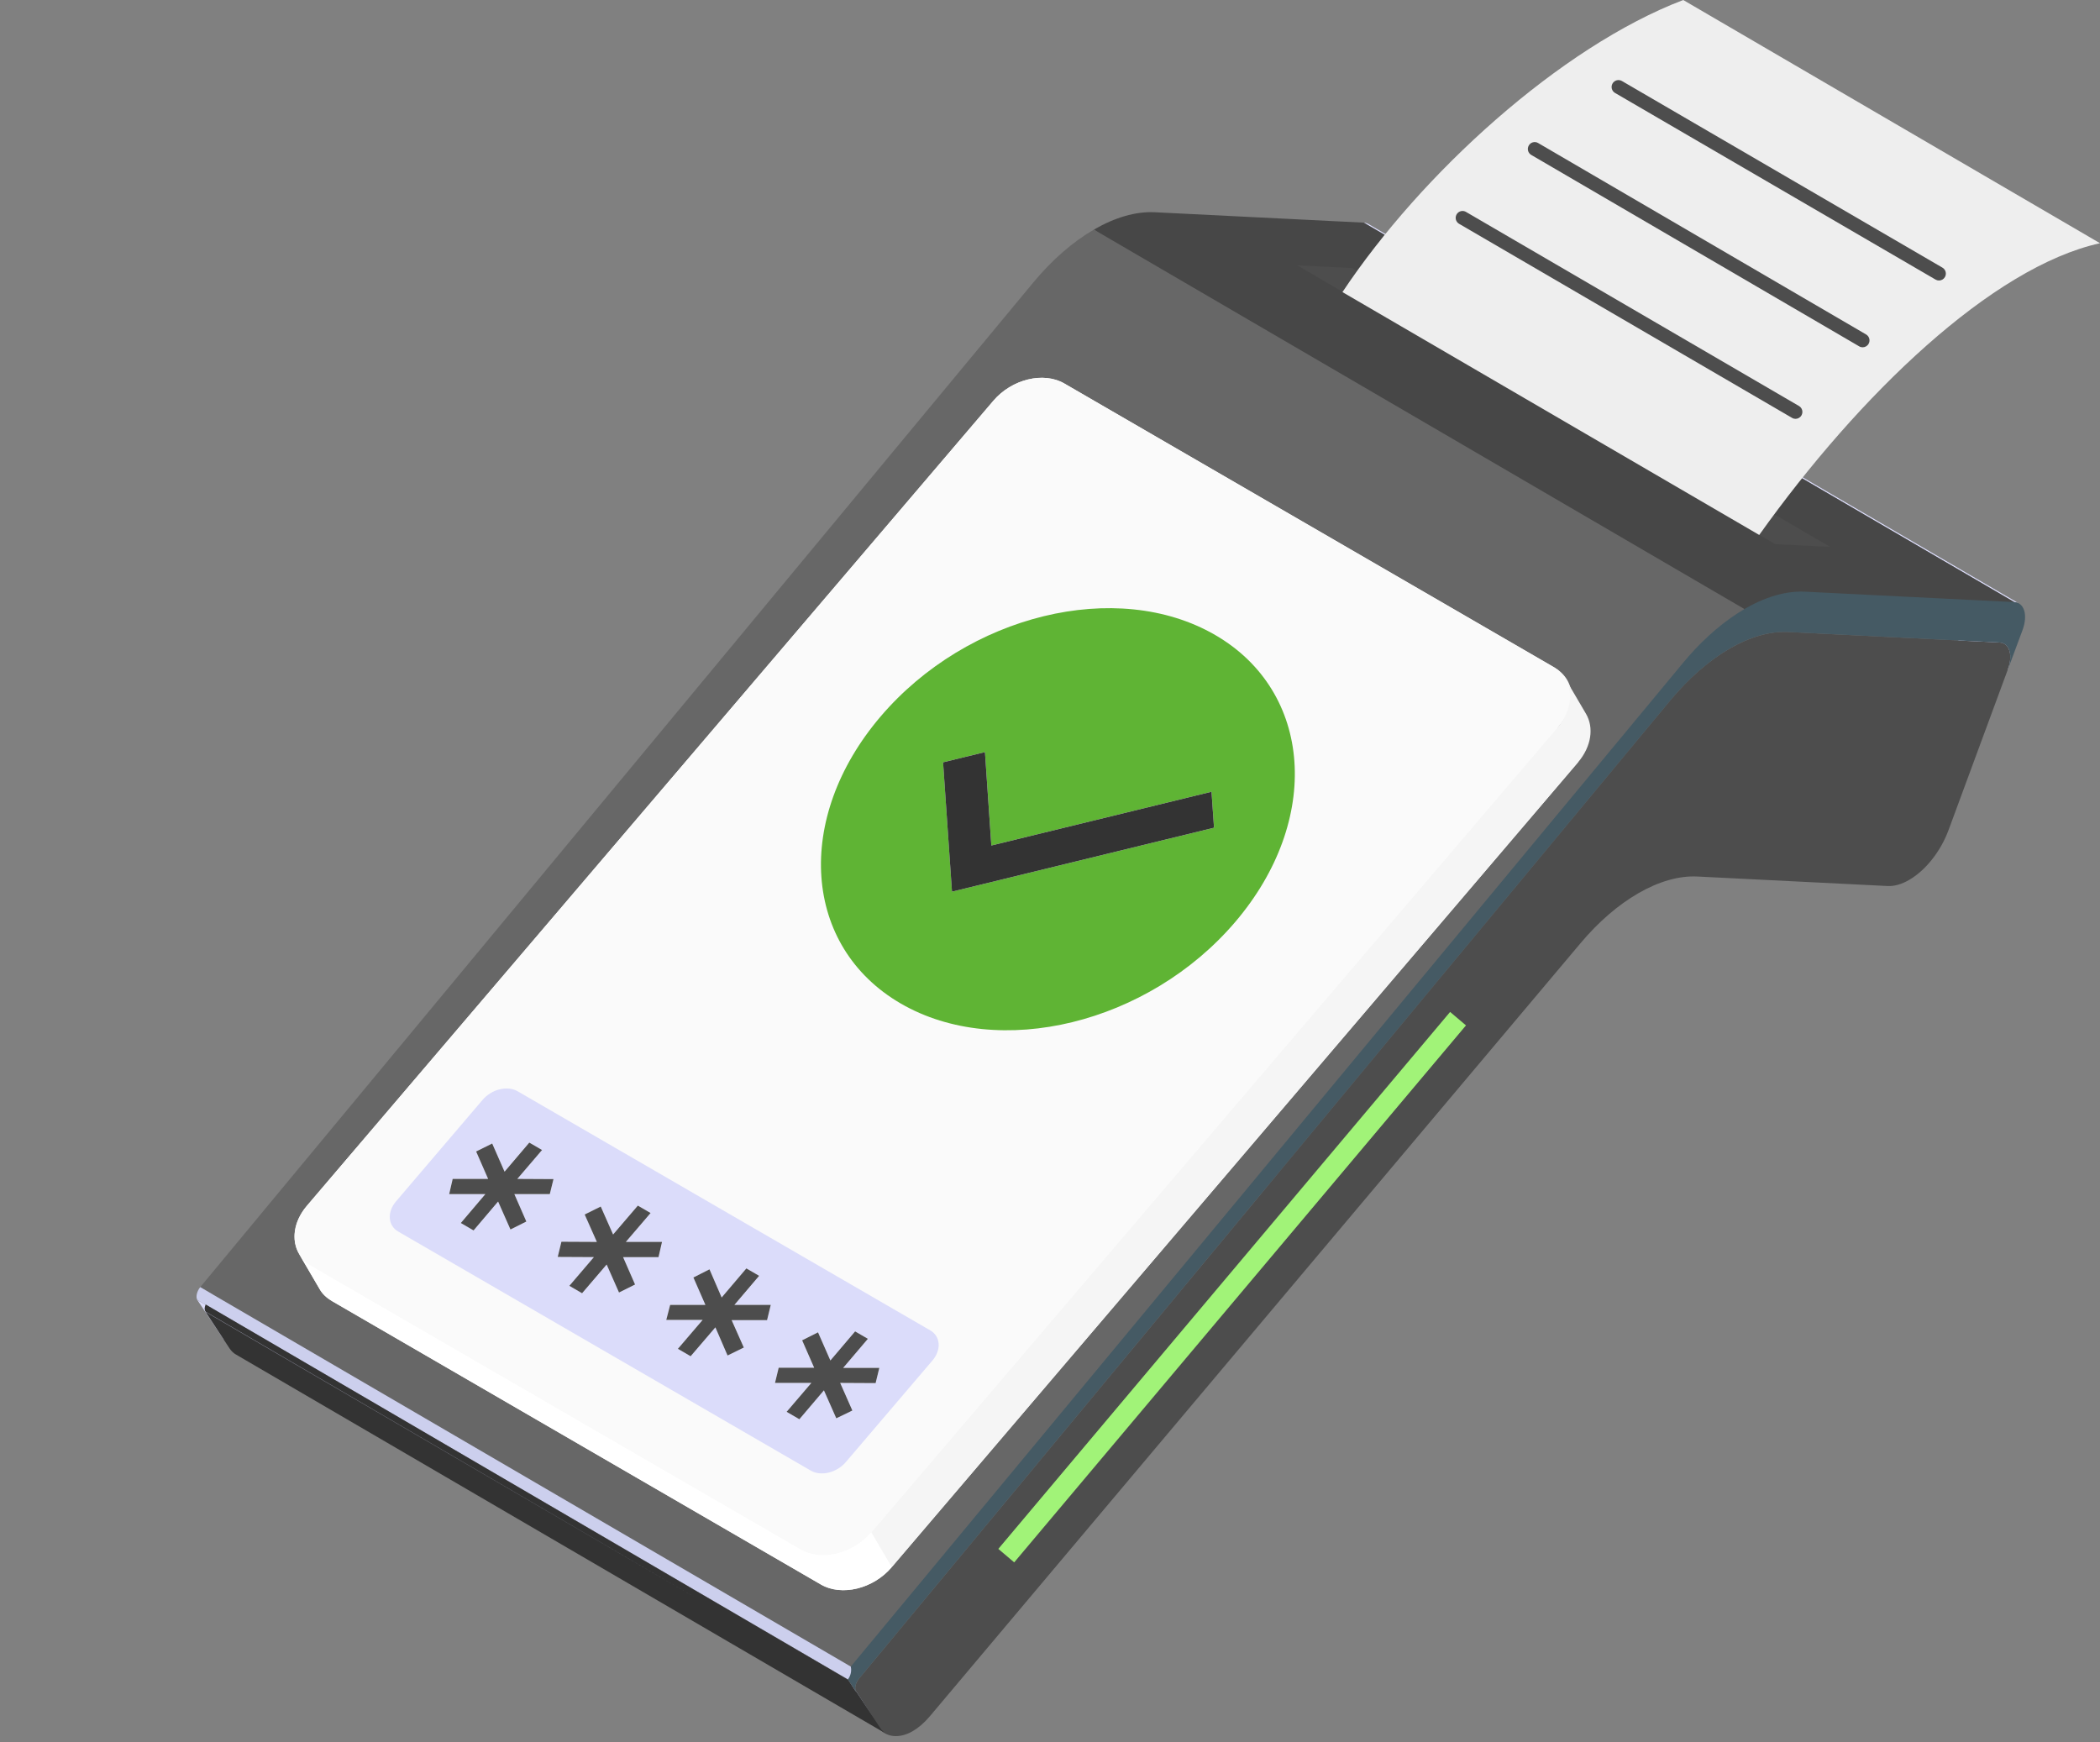 <?xml version="1.0" encoding="UTF-8"?>
<svg xmlns="http://www.w3.org/2000/svg" width="235" height="195" viewBox="0 0 235 195" fill="none">
  <rect x="0" y="0" width="235" height="195" fill="#808080" stroke="none"/>
  <g clip-path="url(#clip0_263_5672)">
    <path d="M200.109 70.726L127.309 28.26L150.987 29.441L223.787 71.908L200.109 70.726Z" fill="#666666"></path>
    <path d="M151.894 32.45C152.302 31.329 152.236 30.344 151.791 29.834C176.058 43.989 200.324 58.144 224.591 72.301C225.036 72.811 225.102 73.796 224.694 74.917C202.854 62.177 173.734 45.19 151.894 32.45Z" fill="#DBDCFA"></path>
    <path d="M151.79 29.834C151.707 29.736 151.61 29.653 151.502 29.589L224.302 72.056C224.411 72.12 224.507 72.202 224.59 72.302C212.457 65.224 200.325 58.146 188.191 51.069C186.758 50.233 184.848 49.119 183.417 48.284C174.267 42.947 165.118 37.61 155.967 32.271C154.714 31.54 152.901 30.77 151.79 29.834Z" fill="#DBDCFA"></path>
    <path d="M151.503 29.59L224.303 72.057C224.154 71.97 223.981 71.918 223.788 71.908L150.988 29.441C151.182 29.451 151.355 29.503 151.503 29.59Z" fill="#666666"></path>
    <path d="M153.135 25.072L225.935 67.539C225.784 67.451 225.609 67.397 225.413 67.384L152.613 24.917C152.809 24.93 152.985 24.984 153.136 25.072H153.135Z" fill="#DBDCFA"></path>
    <path d="M193.513 72.609L120.713 30.141C122.981 28.827 125.251 28.159 127.31 28.259L200.11 70.727C198.052 70.626 195.782 71.294 193.513 72.609Z" fill="#666666"></path>
    <path d="M152.613 24.918L129.199 23.752C127.085 23.651 124.748 24.343 122.412 25.696C148.032 44.552 173.196 61.351 196.282 68.785C198.619 67.431 199.601 68.684 201.715 68.785L225.413 67.385L152.613 24.919V24.918Z" fill="#474747"></path>
    <path d="M96.111 187.882L23.311 145.415L114.106 35.927L186.907 78.394L96.111 187.882Z" fill="#666666"></path>
    <path d="M186.907 78.394L114.107 35.926C116.164 33.429 118.438 31.461 120.713 30.142L193.513 72.609C191.237 73.928 188.964 75.897 186.907 78.394Z" fill="#666666"></path>
    <path d="M122.413 25.696C120.076 27.05 117.741 29.066 115.628 31.617L22.408 144.049L95.208 186.516C129.023 146.322 189.56 80.467 188.938 74.397C191.811 72.588 193.727 70.349 195.212 68.163L122.412 25.696H122.413Z" fill="#676767"></path>
    <path d="M97.814 192.35L25.014 149.884L22.082 145.487L94.882 187.954L97.814 192.35Z" fill="#DBDCFA"></path>
    <path d="M193.513 72.609C195.781 71.294 198.052 70.626 200.11 70.727L223.788 71.907C224.124 71.925 224.395 72.067 224.592 72.301C225.032 72.823 225.102 73.803 224.695 74.902L218.061 92.873C217.153 95.344 215.427 97.443 213.644 98.475C212.829 98.948 212.002 99.197 211.236 99.159L189.91 98.094C187.847 97.999 185.574 98.669 183.301 99.987C181.089 101.269 178.879 103.163 176.865 105.562L104.037 192.097C103.427 192.82 102.771 193.376 102.125 193.75C100.664 194.597 99.099 194.469 98.345 193.322C96.688 192.251 96.079 190.884 95.799 189.282C95.737 189.185 95.706 189.056 95.707 188.91C95.707 188.594 95.851 188.2 96.113 187.882L186.909 78.394C188.965 75.897 191.239 73.929 193.514 72.61L193.513 72.609Z" fill="#4D4D4D"></path>
    <path d="M162.274 113.251L111.717 173.346L113.494 174.852L164.051 114.757L162.274 113.251Z" fill="#A1F378"></path>
    <path d="M202 66.218L225.414 67.384C226.523 67.457 226.937 68.818 226.348 70.47L224.695 74.917C225.103 73.796 225.038 72.812 224.592 72.301C224.395 72.067 224.124 71.926 223.788 71.907L200.11 70.727C195.136 70.484 190.073 74.551 186.907 78.393L96.112 187.881C95.848 188.202 95.705 188.591 95.706 188.909C95.706 189.055 95.736 189.184 95.798 189.281L97.815 192.349L94.882 187.953C94.683 187.627 94.827 186.98 95.208 186.514L188.427 74.082C191.689 70.145 196.903 65.975 201.999 66.217L202 66.218Z" fill="#455A64"></path>
    <path d="M94.882 187.954L22.082 145.487C21.883 145.161 22.026 144.513 22.408 144.048L95.208 186.515C95.367 187.253 95.011 187.793 94.882 187.954Z" fill="#CCCFED"></path>
    <path d="M95.812 189.293L97.796 192.355L95.738 189.256L95.812 189.293Z" fill="#DBDCFA"></path>
    <path d="M98.491 193.375L95.797 189.283L95.729 189.243L94.892 187.965L23.013 145.987C22.939 146.172 22.902 146.32 22.902 146.43C22.902 146.578 22.939 146.726 23.013 146.8L78.39 179.13L22.996 146.817L25.69 150.909C25.881 151.2 26.115 151.422 26.381 151.578L99.181 194.045C98.915 193.889 98.681 193.668 98.49 193.376L98.491 193.375Z" fill="#333333"></path>
    <path d="M176.584 85.308L99.779 175.386C97.722 177.821 94.194 178.669 91.878 177.341L37.16 145.618C36.536 145.249 36.058 144.807 35.763 144.253L33.485 140.344C32.566 138.831 32.824 136.691 34.367 134.921L111.171 44.843C113.229 42.445 116.757 41.56 119.109 42.925L173.79 74.611C176.142 75.976 176.326 79 174.305 81.435L176.584 85.308Z" fill="white"></path>
    <path d="M174.298 81.424L97.49 171.503C95.445 173.909 91.913 174.759 89.578 173.411L34.854 141.705C32.539 140.357 32.312 137.308 34.378 134.903L111.166 44.843C113.212 42.438 116.764 41.567 119.099 42.915L173.803 74.622C176.266 75.947 176.635 78.967 174.298 81.424Z" fill="#FAFAFA"></path>
    <path d="M177.48 79.884L175.192 75.982C176.09 77.515 175.812 79.641 174.296 81.42L97.498 171.497L99.786 175.4L176.584 85.322C178.1 83.544 178.379 81.418 177.48 79.884Z" fill="#F5F5F5"></path>
    <path d="M99.783 175.403C97.737 177.808 94.184 178.68 91.87 177.331L37.146 145.604C36.547 145.251 36.072 144.795 35.761 144.256L33.471 140.357C33.802 140.896 34.255 141.352 34.855 141.705L89.579 173.411C91.914 174.759 95.446 173.909 97.492 171.503L99.783 175.403Z" fill="white"></path>
    <path d="M135.98 71.063C146.92 77.403 147.943 91.785 138.226 103.183C128.51 114.579 111.75 118.656 100.809 112.315C89.834 105.954 88.828 91.582 98.545 80.186C108.262 68.789 125.004 64.702 135.98 71.063ZM106.532 99.79L135.857 92.634L135.576 88.611L110.937 94.625L110.222 84.172L105.537 85.316L106.533 99.79" fill="#5FB434"></path>
    <path d="M135.574 88.611L135.855 92.634L106.531 99.79L105.535 85.316L110.221 84.172L110.935 94.625L135.574 88.611Z" fill="#333333"></path>
    <path d="M104.108 148.893C105.256 149.559 105.361 151.067 104.344 152.261L94.654 163.626C93.636 164.821 91.879 165.249 90.73 164.584L44.553 137.823C43.404 137.157 43.299 135.648 44.316 134.455L54.006 123.09C55.024 121.895 56.781 121.466 57.93 122.132L104.108 148.893ZM71.075 143.762L69.723 140.687L73.691 140.695L74.093 138.999L70.041 138.991L72.808 135.746L71.379 134.918L68.612 138.163L67.231 135.023L65.432 135.91L66.784 138.985L62.816 138.976L62.413 140.673L66.465 140.681L63.712 143.91L65.141 144.737L67.893 141.509L69.275 144.649L71.074 143.762M58.906 136.71L57.559 133.638L61.52 133.643L61.938 131.956L57.887 131.948L60.654 128.703L59.226 127.875L56.456 131.123L55.077 127.98L53.278 128.867L54.63 131.942L50.663 131.934L50.26 133.63L54.314 133.635L51.559 136.868L52.987 137.695L55.739 134.467L57.121 137.607L58.905 136.712M95.382 157.85L94.03 154.775L97.998 154.783L98.4 153.087L94.346 153.082L97.116 149.833L95.704 149.015L92.93 152.269L91.541 149.11L89.757 150.006L91.104 153.077L87.143 153.072L86.725 154.759L90.799 154.768L88.039 158.005L89.451 158.824L92.206 155.591L93.585 158.735L95.384 157.848M83.228 150.806L81.877 147.731L85.844 147.739L86.247 146.043L82.192 146.038L84.962 142.79L83.534 141.962L80.767 145.207L79.386 142.067L77.602 142.962L78.948 146.034L74.987 146.028L74.569 147.716L78.62 147.724L75.868 150.952L77.296 151.78L80.052 148.547L81.43 151.691L83.229 150.804" fill="#DBDCFA"></path>
    <path d="M57.889 131.938L61.938 131.96L61.524 133.638H57.558L58.9 136.708L57.123 137.599L55.74 134.468L52.993 137.703L51.567 136.873L54.315 133.638H50.266L50.658 131.938H54.624L53.282 128.869L55.079 127.977L56.462 131.13L59.231 127.874L60.657 128.703L57.889 131.938Z" fill="#4D4D4D"></path>
    <path d="M82.182 146.039H86.251L85.839 147.74H81.872L83.235 150.809L81.418 151.7L80.055 148.549L77.286 151.783L75.86 150.954L78.628 147.719H74.559L74.993 146.039H78.939L77.596 142.97L79.394 142.058L80.757 145.209L83.524 141.954L84.95 142.784L82.182 146.039Z" fill="#4D4D4D"></path>
    <path d="M70.034 138.989H74.083L73.691 140.69H69.725L71.067 143.758L69.27 144.651L67.887 141.518L65.138 144.733L63.713 143.904L66.46 140.69L62.412 140.669L62.825 138.969L66.791 138.989L65.428 135.92L67.225 135.028L68.609 138.16L71.378 134.925L72.803 135.755L70.034 138.989Z" fill="#4D4D4D"></path>
    <path d="M97.986 154.79L94.02 154.769L95.383 157.859L93.585 158.73L92.201 155.599L89.454 158.833L88.028 158.005L90.796 154.769H86.727L87.14 153.068H91.107L89.763 150L91.54 149.109L92.924 152.26L95.692 149.004L97.118 149.834L94.35 153.09H98.399L97.986 154.79Z" fill="#4D4D4D"></path>
    <path d="M198.66 60.902L145.164 29.696L151.311 30.003L204.807 61.209L198.66 60.902Z" fill="#4D4D4D"></path>
    <path d="M235 27.218C222.92 29.886 208.054 44.181 196.866 59.869L150.227 32.689C159.024 19.461 174.59 5.26 188.361 0L235 27.218Z" fill="#EEEEEE"></path>
    <path d="M200.928 46.875C200.797 46.875 200.664 46.841 200.542 46.768L163.279 25.047C162.911 24.835 162.788 24.361 163.001 23.994C163.215 23.625 163.685 23.498 164.05 23.715L201.313 45.436C201.681 45.648 201.805 46.122 201.591 46.489C201.449 46.736 201.191 46.875 200.927 46.875H200.928Z" fill="#4D4D4D"></path>
    <path d="M208.439 38.868C208.306 38.868 208.174 38.834 208.053 38.762L171.355 17.339C170.987 17.125 170.864 16.653 171.077 16.286C171.287 15.914 171.766 15.787 172.127 16.007L208.824 37.429C209.192 37.644 209.316 38.116 209.102 38.483C208.96 38.73 208.702 38.868 208.438 38.868H208.439Z" fill="#4D4D4D"></path>
    <path d="M216.982 31.393C216.851 31.393 216.719 31.359 216.596 31.288L180.729 10.401C180.361 10.187 180.237 9.715 180.449 9.346C180.664 8.974 181.134 8.854 181.5 9.065L217.367 29.952C217.735 30.166 217.859 30.638 217.647 31.007C217.504 31.255 217.246 31.393 216.981 31.393H216.982Z" fill="#4D4D4D"></path>
  </g>
  <defs>
    <clipPath id="clip0_263_5672">
      <rect width="235" height="195" fill="white"></rect>
    </clipPath>
  </defs>
</svg>
